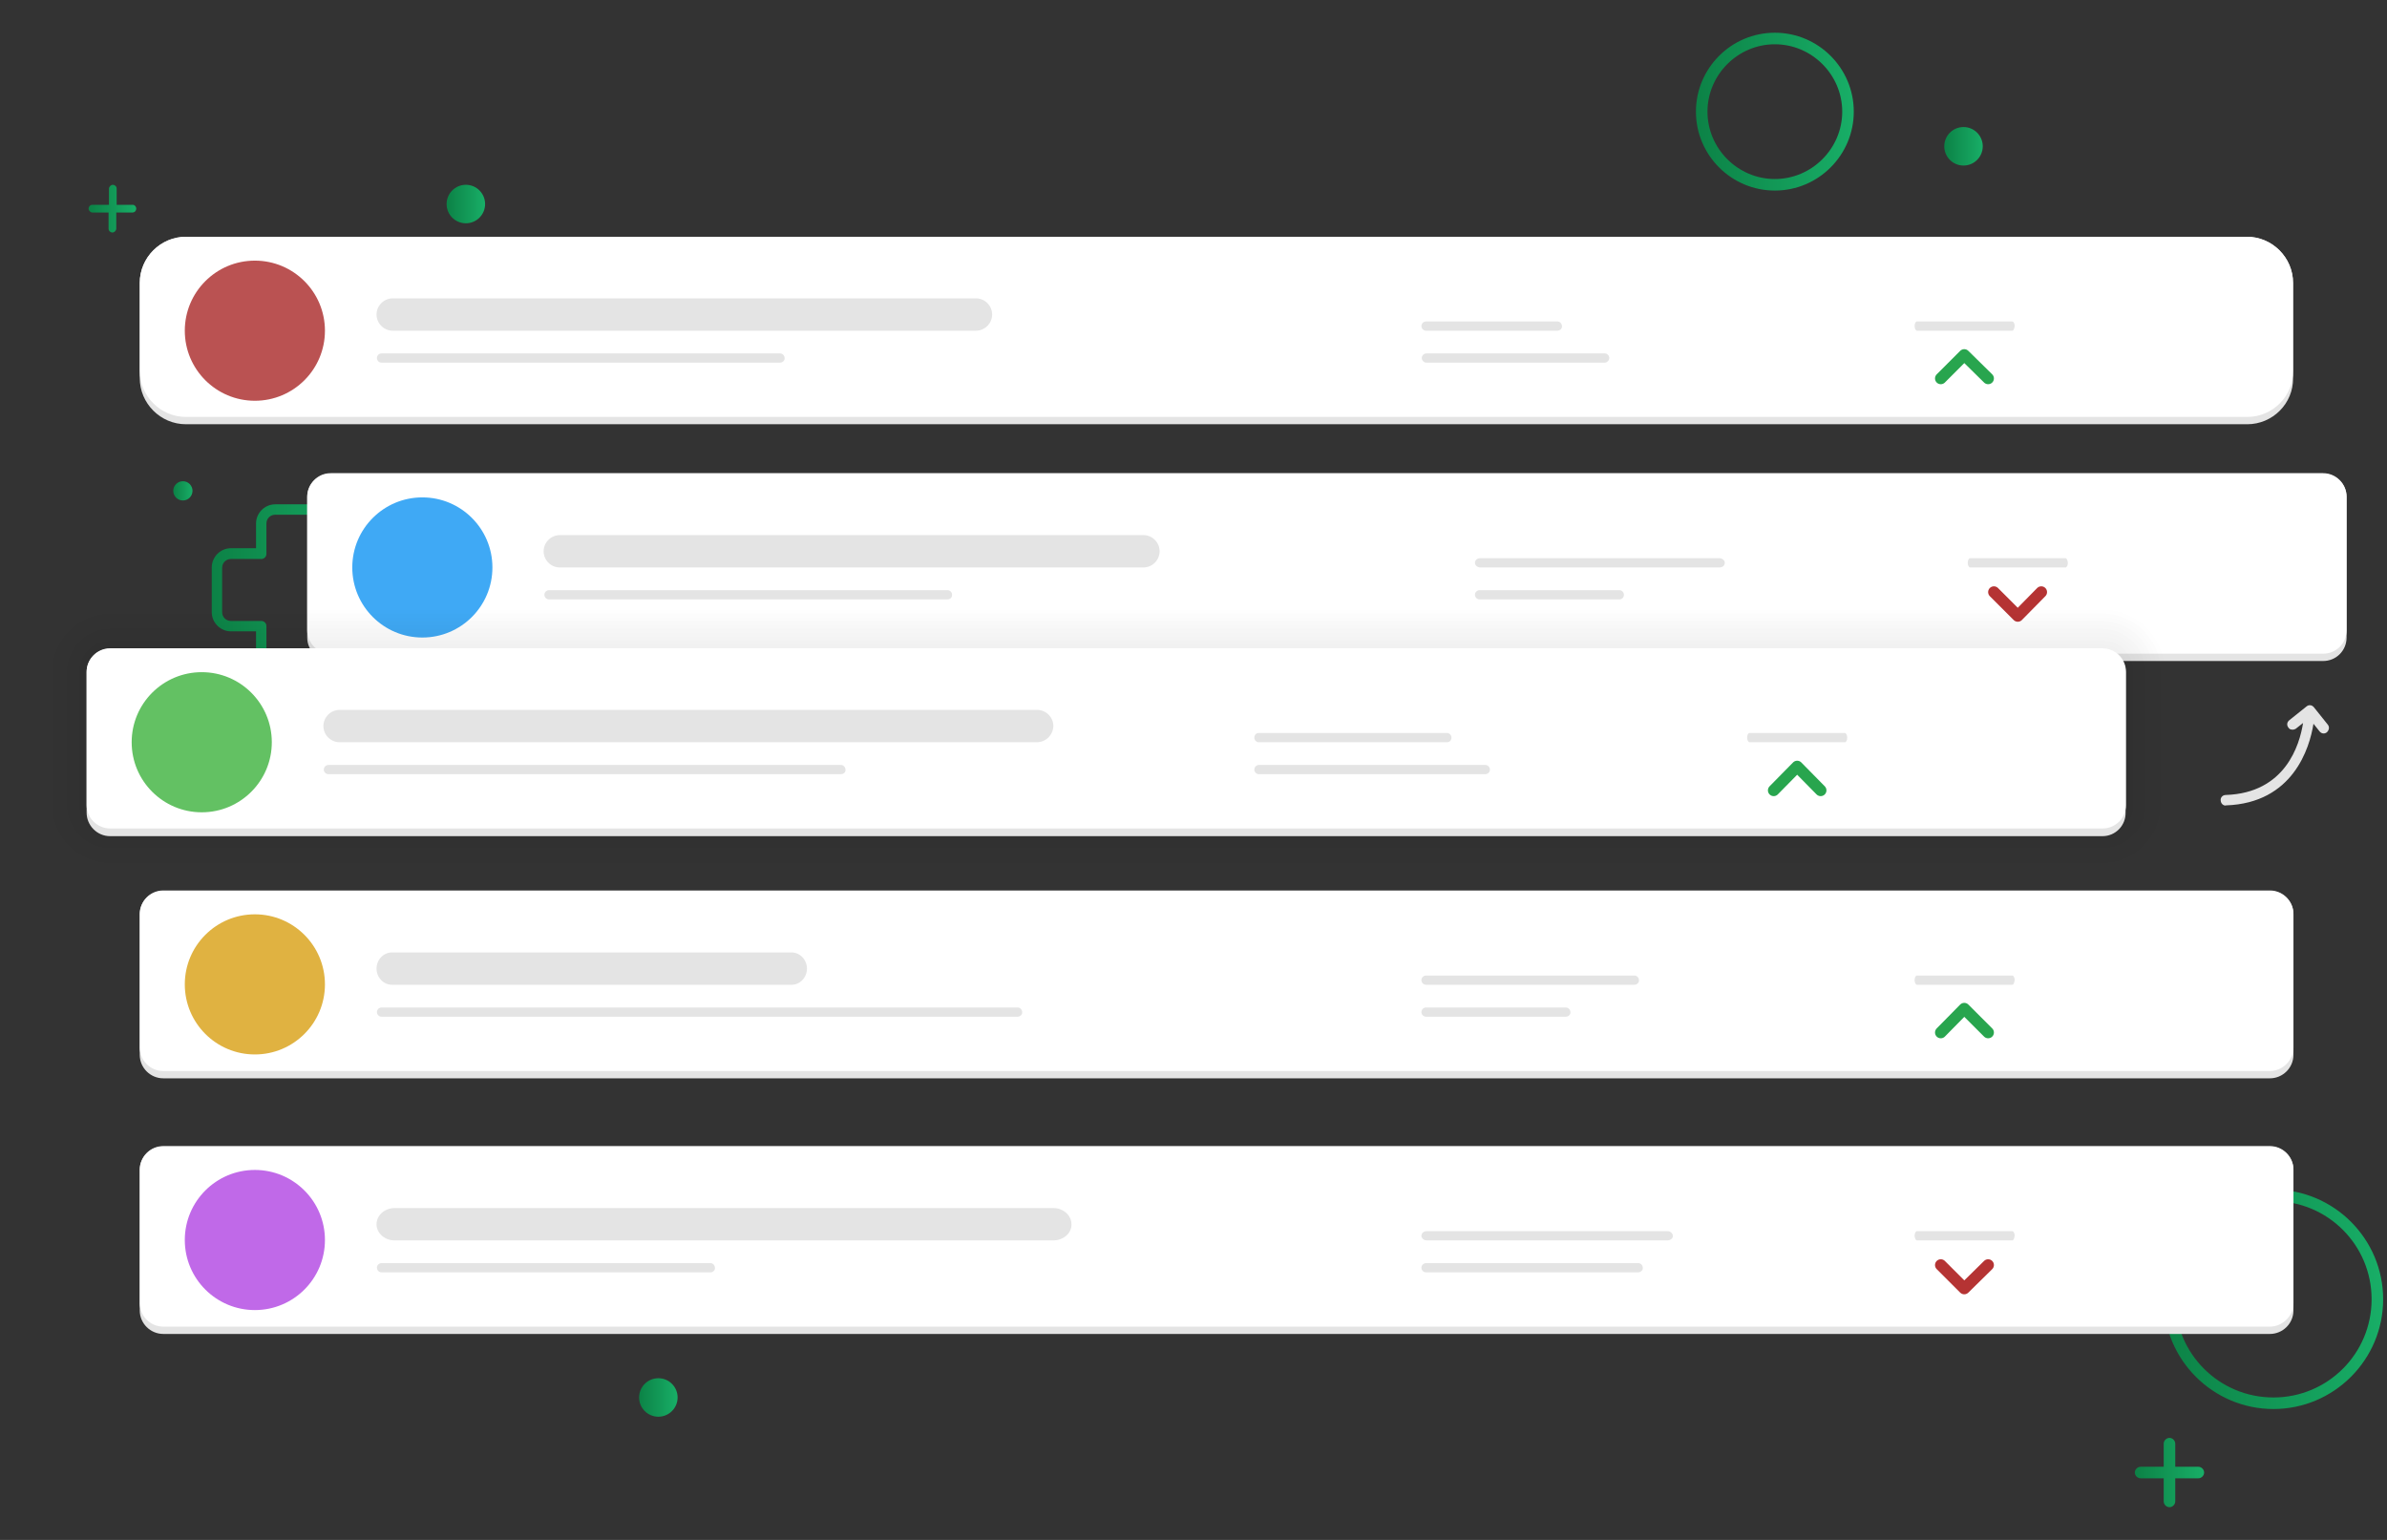 <?xml version="1.0" encoding="utf-8"?>
<!-- Generator: Adobe Illustrator 22.1.0, SVG Export Plug-In . SVG Version: 6.00 Build 0)  -->
<svg version="1.1" id="Layer_1" xmlns="http://www.w3.org/2000/svg" xmlns:xlink="http://www.w3.org/1999/xlink" x="0px" y="0px"
	 viewBox="0 0 620 400" style="enable-background:new 0 0 620 400;" xml:space="preserve">
<rect x="0" y="0" width="620" height="400" fill="#333333" stroke="none"/>
<style type="text/css">
	.st0{fill:url(#SVGID_1_);}
	.st1{fill:url(#SVGID_2_);}
	.st2{fill:#E4E4E4;}
	.st3{fill:#FFFFFF;}
	.st4{fill:#BA5252;}
	.st5{fill:none;stroke:#28A54E;stroke-width:3;stroke-linecap:round;stroke-linejoin:round;stroke-miterlimit:10;}
	.st6{fill:url(#SVGID_3_);}
	.st7{fill:none;stroke:#B53333;stroke-width:3;stroke-linecap:round;stroke-linejoin:round;stroke-miterlimit:10;}
	.st8{opacity:0.3;}
	.st9{opacity:2.000000e-02;}
	.st10{fill:#63C163;}
	.st11{fill:#E0B241;}
	.st12{fill:#C069E8;}
	.st13{fill:url(#SVGID_4_);}
	.st14{fill:url(#SVGID_5_);}
	.st15{fill:url(#SVGID_6_);}
	.st16{fill:url(#SVGID_7_);}
	.st17{fill:url(#SVGID_8_);}
	.st18{fill:url(#SVGID_9_);}
	.st19{fill:url(#SVGID_10_);}
</style>
<g>
	
		<linearGradient id="SVGID_1_" gradientUnits="userSpaceOnUse" x1="55" y1="248.75" x2="99.5" y2="248.75" gradientTransform="matrix(1 0 0 -1 0 402)">
		<stop  offset="0" style="stop-color:#0C8246"/>
		<stop  offset="1" style="stop-color:#18AE67"/>
	</linearGradient>
	<path class="st0" d="M83,175.5H71.5c-2.7,0-5-2.2-5-5V164H60c-2.7,0-5-2.2-5-5v-11.6c0-2.7,2.2-5,5-5h6.5V136c0-2.7,2.2-5,5-5H83
		c2.7,0,5,2.2,5,5v6.5h6.5c2.7,0,5,2.2,5,5V159c0,2.7-2.2,5-5,5H88v6.5C88,173.3,85.8,175.5,83,175.5z M60,145.2
		c-1.3,0-2.3,1-2.3,2.3V159c0,1.3,1,2.3,2.3,2.3h7.9c0.7,0,1.3,0.6,1.3,1.3v7.9c0,1.3,1,2.3,2.3,2.3H83c1.3,0,2.3-1,2.3-2.3v-7.9
		c0-0.7,0.6-1.3,1.3-1.3h7.9c1.3,0,2.3-1,2.3-2.3v-11.6c0-1.3-1-2.3-2.3-2.3h-7.9c-0.7,0-1.3-0.6-1.3-1.3V136c0-1.3-1-2.3-2.3-2.3
		H71.5c-1.3,0-2.3,1-2.3,2.3v7.9c0,0.7-0.6,1.3-1.3,1.3H60z"/>
</g>
<g>
	
		<linearGradient id="SVGID_2_" gradientUnits="userSpaceOnUse" x1="562" y1="64.5" x2="619" y2="64.5" gradientTransform="matrix(1 0 0 -1 0 402)">
		<stop  offset="0" style="stop-color:#0C8246"/>
		<stop  offset="1" style="stop-color:#18AE67"/>
	</linearGradient>
	<path class="st1" d="M590.5,366c-15.7,0-28.5-12.8-28.5-28.5s12.8-28.5,28.5-28.5s28.5,12.8,28.5,28.5S606.2,366,590.5,366z
		 M590.5,312c-14.1,0-25.5,11.4-25.5,25.5s11.4,25.5,25.5,25.5s25.5-11.4,25.5-25.5S604.6,312,590.5,312z"/>
</g>
<path class="st2" d="M604.6,188.2l-3.6-4.5c-0.5-0.6-1.3-0.7-1.9-0.2l-4.5,3.6c-0.6,0.5-0.7,1.3-0.2,1.9c0.1,0.2,0.3,0.3,0.4,0.4
	c0.5,0.2,1,0.2,1.5-0.1l1.9-1.5c-0.9,5.7-4.6,18.2-20.1,18.7c-0.8,0-1.4,0.7-1.3,1.4c0,0.5,0.3,1,0.7,1.2c0.2,0.1,0.4,0.2,0.7,0.1
	c17.4-0.6,21.7-14.9,22.7-21.2l1.6,2c0.5,0.6,1.3,0.7,1.9,0.2C605,189.6,605.1,188.8,604.6,188.2z"/>
<path class="st2" d="M583.7,110.2H48.3c-6.6,0-12-5.4-12-12V73.5c0-6.6,5.4-12,12-12h535.3c6.6,0,12,5.4,12,12v24.7
	C595.7,104.8,590.3,110.2,583.7,110.2z"/>
<path class="st3" d="M583.7,108.3H48.3c-6.6,0-12-5.4-12-12V73.5c0-6.6,5.4-12,12-12h535.3c6.6,0,12,5.4,12,12v22.8
	C595.7,102.9,590.3,108.3,583.7,108.3z"/>
<path class="st2" d="M253.5,85.9H102c-2.3,0-4.2-1.9-4.2-4.2l0,0c0-2.3,1.9-4.2,4.2-4.2h151.5c2.3,0,4.2,1.9,4.2,4.2l0,0
	C257.7,84,255.8,85.9,253.5,85.9z"/>
<path class="st2" d="M202.6,94.2H99.1c-0.7,0-1.2-0.6-1.2-1.2l0,0c0-0.7,0.6-1.2,1.2-1.2h103.5c0.7,0,1.2,0.6,1.2,1.2l0,0
	C203.9,93.6,203.3,94.2,202.6,94.2z"/>
<path class="st2" d="M416.8,94.2h-46.3c-0.7,0-1.2-0.6-1.2-1.2l0,0c0-0.7,0.6-1.2,1.2-1.2h46.3c0.7,0,1.2,0.6,1.2,1.2l0,0
	C418,93.6,417.4,94.2,416.8,94.2z"/>
<path class="st2" d="M404.5,85.9h-34.1c-0.7,0-1.2-0.6-1.2-1.2l0,0c0-0.7,0.6-1.2,1.2-1.2h34.1c0.7,0,1.2,0.6,1.2,1.2l0,0
	C405.8,85.3,405.2,85.9,404.5,85.9z"/>
<path class="st2" d="M522.7,85.9h-24.8c-0.3,0-0.6-0.6-0.6-1.2l0,0c0-0.7,0.3-1.2,0.6-1.2h24.8c0.3,0,0.6,0.6,0.6,1.2l0,0
	C523.2,85.3,523,85.9,522.7,85.9z"/>
<circle class="st4" cx="66.2" cy="85.9" r="18.2"/>
<polyline class="st5" points="504.1,98.3 510.2,92.2 516.4,98.3 "/>
<path class="st2" d="M603.4,171.7H85.9c-3.3,0-6.1-2.7-6.1-6.1V129c0-3.3,2.7-6.1,6.1-6.1h517.5c3.3,0,6.1,2.7,6.1,6.1v36.6
	C609.5,169,606.8,171.7,603.4,171.7z"/>
<path class="st3" d="M603.4,169.8H85.9c-3.3,0-6.1-2.7-6.1-6.1v-34.6c0-3.3,2.7-6.1,6.1-6.1h517.5c3.3,0,6.1,2.7,6.1,6.1v34.6
	C609.5,167.1,606.8,169.8,603.4,169.8z"/>
<path class="st2" d="M297,147.4H145.4c-2.3,0-4.2-1.9-4.2-4.2l0,0c0-2.3,1.9-4.2,4.2-4.2H297c2.3,0,4.2,1.9,4.2,4.2l0,0
	C301.2,145.5,299.3,147.4,297,147.4z"/>
<path class="st2" d="M246.1,155.7H142.6c-0.7,0-1.2-0.6-1.2-1.2l0,0c0-0.7,0.6-1.2,1.2-1.2h103.5c0.7,0,1.2,0.6,1.2,1.2l0,0
	C247.3,155.2,246.8,155.7,246.1,155.7z"/>
<path class="st2" d="M420.6,155.7h-36.3c-0.7,0-1.2-0.6-1.2-1.2l0,0c0-0.7,0.6-1.2,1.2-1.2h36.3c0.7,0,1.2,0.6,1.2,1.2l0,0
	C421.8,155.2,421.3,155.7,420.6,155.7z"/>
<path class="st2" d="M446.6,147.4h-62.1c-0.8,0-1.4-0.6-1.4-1.2l0,0c0-0.7,0.6-1.2,1.4-1.2h62.1c0.8,0,1.4,0.6,1.4,1.2l0,0
	C448,146.9,447.4,147.4,446.6,147.4z"/>
<path class="st2" d="M536.5,147.4h-24.8c-0.3,0-0.6-0.6-0.6-1.2l0,0c0-0.7,0.3-1.2,0.6-1.2h24.8c0.3,0,0.6,0.6,0.6,1.2l0,0
	C537.1,146.9,536.8,147.4,536.5,147.4z"/>
<linearGradient id="SVGID_3_" gradientUnits="userSpaceOnUse" x1="91.5" y1="254.6" x2="127.841" y2="254.6" gradientTransform="matrix(1 0 0 -1 0 402)">
	<stop  offset="0" style="stop-color:#3FA9F5"/>
	<stop  offset="1" style="stop-color:#3FA9F5"/>
</linearGradient>
<circle class="st6" cx="109.7" cy="147.4" r="18.2"/>
<polyline class="st7" points="530.2,153.8 524.1,160 517.9,153.8 "/>
<g class="st8">
	<g class="st9">
		<g>
			<path d="M28.6,220.2c-6.1,0-11.1-5-11.1-11.1v-34.6c0-6.1,5-11.1,11.1-11.1h517.5c6.1,0,11.1,5,11.1,11.1v34.6
				c0,6.1-5,11.1-11.1,11.1H28.6z"/>
			<path d="M546.1,168.4c3.3,0,6.1,2.7,6.1,6.1v34.6c0,3.4-2.7,6.1-6.1,6.1H28.6c-3.3,0-6.1-2.7-6.1-6.1v-34.6
				c0-3.3,2.7-6.1,6.1-6.1H546.1 M546.1,158.4H28.6c-8.9,0-16.1,7.2-16.1,16.1v34.6c0,8.9,7.2,16.1,16.1,16.1h517.5
				c8.9,0,16.1-7.2,16.1-16.1v-34.6C562.2,165.6,555,158.4,546.1,158.4L546.1,158.4z"/>
		</g>
	</g>
	<g class="st9">
		<g>
			<path d="M28.6,219.7c-5.8,0-10.6-4.8-10.6-10.6v-34.6c0-5.8,4.8-10.6,10.6-10.6h517.5c5.8,0,10.6,4.8,10.6,10.6v34.6
				c0,5.8-4.8,10.6-10.6,10.6H28.6z"/>
			<path d="M546.1,168.4c3.3,0,6.1,2.7,6.1,6.1v34.6c0,3.4-2.7,6.1-6.1,6.1H28.6c-3.3,0-6.1-2.7-6.1-6.1v-34.6
				c0-3.3,2.7-6.1,6.1-6.1H546.1 M546.1,159.4H28.6c-8.3,0-15.1,6.8-15.1,15.1v34.6c0,8.3,6.8,15.1,15.1,15.1h517.5
				c8.3,0,15.1-6.8,15.1-15.1v-34.6C561.2,166.2,554.4,159.4,546.1,159.4L546.1,159.4z"/>
		</g>
	</g>
	<g class="st9">
		<g>
			<path d="M28.6,215.7c-3.6,0-6.6-3-6.6-6.6v-34.6c0-3.6,3-6.6,6.6-6.6h517.5c3.6,0,6.6,3,6.6,6.6v34.6c0,3.7-2.9,6.6-6.6,6.6H28.6
				z"/>
			<path d="M546.1,168.4c3.3,0,6.1,2.7,6.1,6.1v34.6c0,3.4-2.7,6.1-6.1,6.1H28.6c-3.3,0-6.1-2.7-6.1-6.1v-34.6
				c0-3.3,2.7-6.1,6.1-6.1H546.1 M546.1,167.4H28.6c-3.9,0-7.1,3.2-7.1,7.1v34.6c0,3.9,3.2,7.1,7.1,7.1h517.5c4,0,7.1-3.1,7.1-7.1
				v-34.6C553.2,170.6,550,167.4,546.1,167.4L546.1,167.4z"/>
		</g>
	</g>
	<g class="st9">
		<g>
			<path d="M28.6,219.2c-5.6,0-10.1-4.5-10.1-10.1v-34.6c0-5.6,4.5-10.1,10.1-10.1h517.5c5.6,0,10.1,4.5,10.1,10.1v34.6
				c0,5.6-4.5,10.1-10.1,10.1H28.6z"/>
			<path d="M546.1,168.4c3.3,0,6.1,2.7,6.1,6.1v34.6c0,3.4-2.7,6.1-6.1,6.1H28.6c-3.3,0-6.1-2.7-6.1-6.1v-34.6
				c0-3.3,2.7-6.1,6.1-6.1H546.1 M546.1,160.4H28.6c-7.8,0-14.1,6.3-14.1,14.1v34.6c0,7.8,6.3,14.1,14.1,14.1h517.5
				c7.8,0,14.1-6.3,14.1-14.1v-34.6C560.2,166.7,553.9,160.4,546.1,160.4L546.1,160.4z"/>
		</g>
	</g>
	<g class="st9">
		<g>
			<path d="M28.6,218.7c-5.3,0-9.6-4.3-9.6-9.6v-34.6c0-5.3,4.3-9.6,9.6-9.6h517.5c5.3,0,9.6,4.3,9.6,9.6v34.6
				c0,5.3-4.3,9.6-9.6,9.6H28.6z"/>
			<path d="M546.1,168.4c3.3,0,6.1,2.7,6.1,6.1v34.6c0,3.4-2.7,6.1-6.1,6.1H28.6c-3.3,0-6.1-2.7-6.1-6.1v-34.6
				c0-3.3,2.7-6.1,6.1-6.1H546.1 M546.1,161.4H28.6c-7.2,0-13.1,5.9-13.1,13.1v34.6c0,7.2,5.9,13.1,13.1,13.1h517.5
				c7.2,0,13.1-5.9,13.1-13.1v-34.6C559.2,167.3,553.3,161.4,546.1,161.4L546.1,161.4z"/>
		</g>
	</g>
	<g class="st9">
		<g>
			<path d="M28.6,218.2c-5,0-9.1-4.1-9.1-9.1v-34.6c0-5,4.1-9.1,9.1-9.1h517.5c5,0,9.1,4.1,9.1,9.1v34.6c0,5-4.1,9.1-9.1,9.1H28.6z"
				/>
			<path d="M546.1,168.4c3.3,0,6.1,2.7,6.1,6.1v34.6c0,3.4-2.7,6.1-6.1,6.1H28.6c-3.3,0-6.1-2.7-6.1-6.1v-34.6
				c0-3.3,2.7-6.1,6.1-6.1H546.1 M546.1,162.4H28.6c-6.7,0-12.1,5.4-12.1,12.1v34.6c0,6.7,5.4,12.1,12.1,12.1h517.5
				c6.7,0,12.1-5.4,12.1-12.1v-34.6C558.2,167.8,552.8,162.4,546.1,162.4L546.1,162.4z"/>
		</g>
	</g>
	<g class="st9">
		<g>
			<path d="M28.6,217.7c-4.7,0-8.6-3.9-8.6-8.6v-34.6c0-4.7,3.9-8.6,8.6-8.6h517.5c4.7,0,8.6,3.9,8.6,8.6v34.6
				c0,4.7-3.9,8.6-8.6,8.6H28.6z"/>
			<path d="M546.1,168.4c3.3,0,6.1,2.7,6.1,6.1v34.6c0,3.4-2.7,6.1-6.1,6.1H28.6c-3.3,0-6.1-2.7-6.1-6.1v-34.6
				c0-3.3,2.7-6.1,6.1-6.1H546.1 M546.1,163.4H28.6c-6.1,0-11.1,5-11.1,11.1v34.6c0,6.1,5,11.1,11.1,11.1h517.5
				c6.1,0,11.1-5,11.1-11.1v-34.6C557.2,168.4,552.2,163.4,546.1,163.4L546.1,163.4z"/>
		</g>
	</g>
	<g class="st9">
		<g>
			<path d="M28.6,217.2c-4.5,0-8.1-3.6-8.1-8.1v-34.6c0-4.5,3.6-8.1,8.1-8.1h517.5c4.5,0,8.1,3.6,8.1,8.1v34.6
				c0,4.5-3.6,8.1-8.1,8.1H28.6z"/>
			<path d="M546.1,168.4c3.3,0,6.1,2.7,6.1,6.1v34.6c0,3.4-2.7,6.1-6.1,6.1H28.6c-3.3,0-6.1-2.7-6.1-6.1v-34.6
				c0-3.3,2.7-6.1,6.1-6.1H546.1 M546.1,164.4H28.6c-5.6,0-10.1,4.5-10.1,10.1v34.6c0,5.6,4.5,10.1,10.1,10.1h517.5
				c5.6,0,10.1-4.5,10.1-10.1v-34.6C556.2,168.9,551.7,164.4,546.1,164.4L546.1,164.4z"/>
		</g>
	</g>
	<g class="st9">
		<g>
			<path d="M28.6,216.7c-4.2,0-7.6-3.4-7.6-7.6v-34.6c0-4.2,3.4-7.6,7.6-7.6h517.5c4.2,0,7.6,3.4,7.6,7.6v34.6
				c0,4.3-3.3,7.6-7.6,7.6H28.6z"/>
			<path d="M546.1,168.4c3.3,0,6.1,2.7,6.1,6.1v34.6c0,3.4-2.7,6.1-6.1,6.1H28.6c-3.3,0-6.1-2.7-6.1-6.1v-34.6
				c0-3.3,2.7-6.1,6.1-6.1H546.1 M546.1,165.4H28.6c-5,0-9.1,4.1-9.1,9.1v34.6c0,5,4.1,9.1,9.1,9.1h517.5c5,0,9.1-4.1,9.1-9.1v-34.6
				C555.2,169.5,551.1,165.4,546.1,165.4L546.1,165.4z"/>
		</g>
	</g>
	<g class="st9">
		<g>
			<path d="M28.6,216.2c-3.9,0-7.1-3.2-7.1-7.1v-34.6c0-3.9,3.2-7.1,7.1-7.1h517.5c3.9,0,7.1,3.2,7.1,7.1v34.6c0,4-3.1,7.1-7.1,7.1
				H28.6z"/>
			<path d="M546.1,168.4c3.3,0,6.1,2.7,6.1,6.1v34.6c0,3.4-2.7,6.1-6.1,6.1H28.6c-3.3,0-6.1-2.7-6.1-6.1v-34.6
				c0-3.3,2.7-6.1,6.1-6.1H546.1 M546.1,166.4H28.6c-4.5,0-8.1,3.6-8.1,8.1v34.6c0,4.5,3.6,8.1,8.1,8.1h517.5c4.5,0,8.1-3.6,8.1-8.1
				v-34.6C554.2,170,550.6,166.4,546.1,166.4L546.1,166.4z"/>
		</g>
	</g>
</g>
<path class="st2" d="M546.1,217.2H28.6c-3.4,0-6.1-2.8-6.1-6.1v-36.5c0-3.4,2.8-6.1,6.1-6.1H546c3.4,0,6.1,2.8,6.1,6.1V211
	C552.2,214.4,549.5,217.2,546.1,217.2z"/>
<g>
	<path class="st3" d="M546.1,215.2H28.6c-3.3,0-6.1-2.7-6.1-6.1v-34.6c0-3.3,2.7-6.1,6.1-6.1h517.5c3.3,0,6.1,2.7,6.1,6.1v34.6
		C552.2,212.5,549.5,215.2,546.1,215.2z"/>
</g>
<path class="st2" d="M269.3,192.8H88.2c-2.3,0-4.2-1.9-4.2-4.2l0,0c0-2.3,1.9-4.2,4.2-4.2h181.2c2.3,0,4.2,1.9,4.2,4.2l0,0
	C273.5,191,271.6,192.8,269.3,192.8z"/>
<path class="st2" d="M218.4,201.1H85.3c-0.7,0-1.2-0.6-1.2-1.2l0,0c0-0.7,0.6-1.2,1.2-1.2h133.1c0.7,0,1.2,0.6,1.2,1.2l0,0
	C219.7,200.6,219.1,201.1,218.4,201.1z"/>
<path class="st2" d="M385.8,201.1H327c-0.7,0-1.2-0.6-1.2-1.2l0,0c0-0.7,0.6-1.2,1.2-1.2h58.8c0.7,0,1.2,0.6,1.2,1.2l0,0
	C387,200.6,386.4,201.1,385.8,201.1z"/>
<path class="st2" d="M375.9,192.8h-49c-0.6,0-1.1-0.6-1.1-1.2l0,0c0-0.7,0.5-1.2,1.1-1.2h49c0.6,0,1.1,0.6,1.1,1.2l0,0
	C377,192.3,376.5,192.8,375.9,192.8z"/>
<path class="st2" d="M479.2,192.8h-24.8c-0.3,0-0.6-0.6-0.6-1.2l0,0c0-0.7,0.3-1.2,0.6-1.2h24.8c0.3,0,0.6,0.6,0.6,1.2l0,0
	C479.8,192.3,479.5,192.8,479.2,192.8z"/>
<circle class="st10" cx="52.4" cy="192.8" r="18.2"/>
<polyline class="st5" points="460.7,205.3 466.8,199.1 472.9,205.3 "/>
<path class="st2" d="M589.6,280.1H42.4c-3.3,0-6.1-2.7-6.1-6.1v-36.6c0-3.3,2.7-6.1,6.1-6.1h547.2c3.3,0,6.1,2.7,6.1,6.1V274
	C595.7,277.4,592.9,280.1,589.6,280.1z"/>
<path class="st3" d="M589.6,278.2H42.4c-3.3,0-6.1-2.7-6.1-6.1v-34.6c0-3.3,2.7-6.1,6.1-6.1h547.2c3.3,0,6.1,2.7,6.1,6.1v34.6
	C595.7,275.4,592.9,278.2,589.6,278.2z"/>
<path class="st2" d="M205.6,255.8H101.8c-2.2,0-4-1.9-4-4.2l0,0c0-2.3,1.8-4.2,4-4.2h103.8c2.2,0,4,1.9,4,4.2l0,0
	C209.6,253.9,207.8,255.8,205.6,255.8z"/>
<path class="st2" d="M264.3,264.1H99.1c-0.7,0-1.2-0.6-1.2-1.2l0,0c0-0.7,0.6-1.2,1.2-1.2h165.2c0.7,0,1.2,0.6,1.2,1.2l0,0
	C265.6,263.5,265,264.1,264.3,264.1z"/>
<path class="st2" d="M406.7,264.1h-36.3c-0.7,0-1.2-0.6-1.2-1.2l0,0c0-0.7,0.6-1.2,1.2-1.2h36.3c0.7,0,1.2,0.6,1.2,1.2l0,0
	C408,263.5,407.4,264.1,406.7,264.1z"/>
<path class="st2" d="M424.5,255.8h-54.1c-0.7,0-1.2-0.6-1.2-1.2l0,0c0-0.7,0.6-1.2,1.2-1.2h54.1c0.7,0,1.2,0.6,1.2,1.2l0,0
	C425.8,255.2,425.2,255.8,424.5,255.8z"/>
<path class="st2" d="M522.7,255.8h-24.8c-0.3,0-0.6-0.6-0.6-1.2l0,0c0-0.7,0.3-1.2,0.6-1.2h24.8c0.3,0,0.6,0.6,0.6,1.2l0,0
	C523.2,255.2,523,255.8,522.7,255.8z"/>
<circle class="st11" cx="66.2" cy="255.7" r="18.2"/>
<polyline class="st5" points="504.1,268.2 510.2,262 516.4,268.2 "/>
<path class="st2" d="M589.6,346.5H42.4c-3.3,0-6.1-2.7-6.1-6.1v-36.6c0-3.3,2.7-6.1,6.1-6.1h547.2c3.3,0,6.1,2.7,6.1,6.1v36.6
	C595.7,343.8,592.9,346.5,589.6,346.5z"/>
<path class="st3" d="M589.6,344.6H42.4c-3.3,0-6.1-2.7-6.1-6.1v-34.6c0-3.3,2.7-6.1,6.1-6.1h547.2c3.3,0,6.1,2.7,6.1,6.1v34.6
	C595.7,341.8,592.9,344.6,589.6,344.6z"/>
<path class="st2" d="M273.6,322.2H102.5c-2.6,0-4.7-1.9-4.7-4.2l0,0c0-2.3,2.1-4.2,4.7-4.2h171.1c2.6,0,4.7,1.9,4.7,4.2l0,0
	C278.4,320.3,276.2,322.2,273.6,322.2z"/>
<path class="st2" d="M184.6,330.5H99.1c-0.7,0-1.2-0.6-1.2-1.2l0,0c0-0.7,0.6-1.2,1.2-1.2h85.4c0.7,0,1.2,0.6,1.2,1.2l0,0
	C185.8,329.9,185.2,330.5,184.6,330.5z"/>
<path class="st2" d="M425.5,330.5h-55.1c-0.7,0-1.2-0.6-1.2-1.2l0,0c0-0.7,0.6-1.2,1.2-1.2h55.1c0.7,0,1.2,0.6,1.2,1.2l0,0
	C426.8,329.9,426.2,330.5,425.5,330.5z"/>
<path class="st2" d="M433.1,322.2h-62.5c-0.8,0-1.4-0.6-1.4-1.2l0,0c0-0.7,0.6-1.2,1.4-1.2h62.5c0.8,0,1.4,0.6,1.4,1.2l0,0
	C434.6,321.6,433.9,322.2,433.1,322.2z"/>
<path class="st2" d="M522.7,322.2h-24.8c-0.3,0-0.6-0.6-0.6-1.2l0,0c0-0.7,0.3-1.2,0.6-1.2h24.8c0.3,0,0.6,0.6,0.6,1.2l0,0
	C523.2,321.6,523,322.2,522.7,322.2z"/>
<circle class="st12" cx="66.2" cy="322.1" r="18.2"/>
<polyline class="st7" points="516.4,328.6 510.2,334.7 504.1,328.6 "/>
<g>
	
		<linearGradient id="SVGID_4_" gradientUnits="userSpaceOnUse" x1="554.5" y1="19.5" x2="572.5" y2="19.5" gradientTransform="matrix(1 0 0 -1 0 402)">
		<stop  offset="0" style="stop-color:#0C8246"/>
		<stop  offset="1" style="stop-color:#18AE67"/>
	</linearGradient>
	<path class="st13" d="M571,381h-6v-6c0-0.8-0.7-1.5-1.5-1.5s-1.5,0.7-1.5,1.5v6h-6c-0.8,0-1.5,0.7-1.5,1.5s0.7,1.5,1.5,1.5h6v6
		c0,0.8,0.7,1.5,1.5,1.5s1.5-0.7,1.5-1.5v-6h6c0.8,0,1.5-0.7,1.5-1.5S571.8,381,571,381z"/>
</g>
<g>
	
		<linearGradient id="SVGID_5_" gradientUnits="userSpaceOnUse" x1="23" y1="347.8" x2="35.5" y2="347.8" gradientTransform="matrix(1 0 0 -1 0 402)">
		<stop  offset="0" style="stop-color:#0C8246"/>
		<stop  offset="1" style="stop-color:#18AE67"/>
	</linearGradient>
	<path class="st14" d="M34.5,53.2h-4.2V49c0-0.6-0.5-1-1-1s-1,0.5-1,1v4.2H24c-0.6,0-1,0.5-1,1s0.5,1,1,1h4.2v4.2c0,0.6,0.5,1,1,1
		s1-0.5,1-1v-4.2h4.2c0.6,0,1-0.5,1-1S35,53.2,34.5,53.2z"/>
</g>
<linearGradient id="SVGID_6_" gradientUnits="userSpaceOnUse" x1="116" y1="349" x2="126" y2="349" gradientTransform="matrix(1 0 0 -1 0 402)">
	<stop  offset="0" style="stop-color:#0C8246"/>
	<stop  offset="1" style="stop-color:#18AE67"/>
</linearGradient>
<circle class="st15" cx="121" cy="53" r="5"/>
<linearGradient id="SVGID_7_" gradientUnits="userSpaceOnUse" x1="166" y1="39" x2="176" y2="39" gradientTransform="matrix(1 0 0 -1 0 402)">
	<stop  offset="0" style="stop-color:#0C8246"/>
	<stop  offset="1" style="stop-color:#18AE67"/>
</linearGradient>
<circle class="st16" cx="171" cy="363" r="5"/>
<linearGradient id="SVGID_8_" gradientUnits="userSpaceOnUse" x1="505" y1="364" x2="515" y2="364" gradientTransform="matrix(1 0 0 -1 0 402)">
	<stop  offset="0" style="stop-color:#0C8246"/>
	<stop  offset="1" style="stop-color:#18AE67"/>
</linearGradient>
<circle class="st17" cx="510" cy="38" r="5"/>
<linearGradient id="SVGID_9_" gradientUnits="userSpaceOnUse" x1="45" y1="274.5" x2="50" y2="274.5" gradientTransform="matrix(1 0 0 -1 0 402)">
	<stop  offset="0" style="stop-color:#0C8246"/>
	<stop  offset="1" style="stop-color:#18AE67"/>
</linearGradient>
<circle class="st18" cx="47.5" cy="127.5" r="2.5"/>
<g>
	
		<linearGradient id="SVGID_10_" gradientUnits="userSpaceOnUse" x1="440.5" y1="373" x2="481.5" y2="373" gradientTransform="matrix(1 0 0 -1 0 402)">
		<stop  offset="0" style="stop-color:#0C8246"/>
		<stop  offset="1" style="stop-color:#18AE67"/>
	</linearGradient>
	<path class="st19" d="M461,49.5c-11.3,0-20.5-9.2-20.5-20.5S449.7,8.5,461,8.5s20.5,9.2,20.5,20.5S472.3,49.5,461,49.5z M461,11.5
		c-9.6,0-17.5,7.9-17.5,17.5s7.9,17.5,17.5,17.5s17.5-7.9,17.5-17.5S470.6,11.5,461,11.5z"/>
</g>
</svg>
